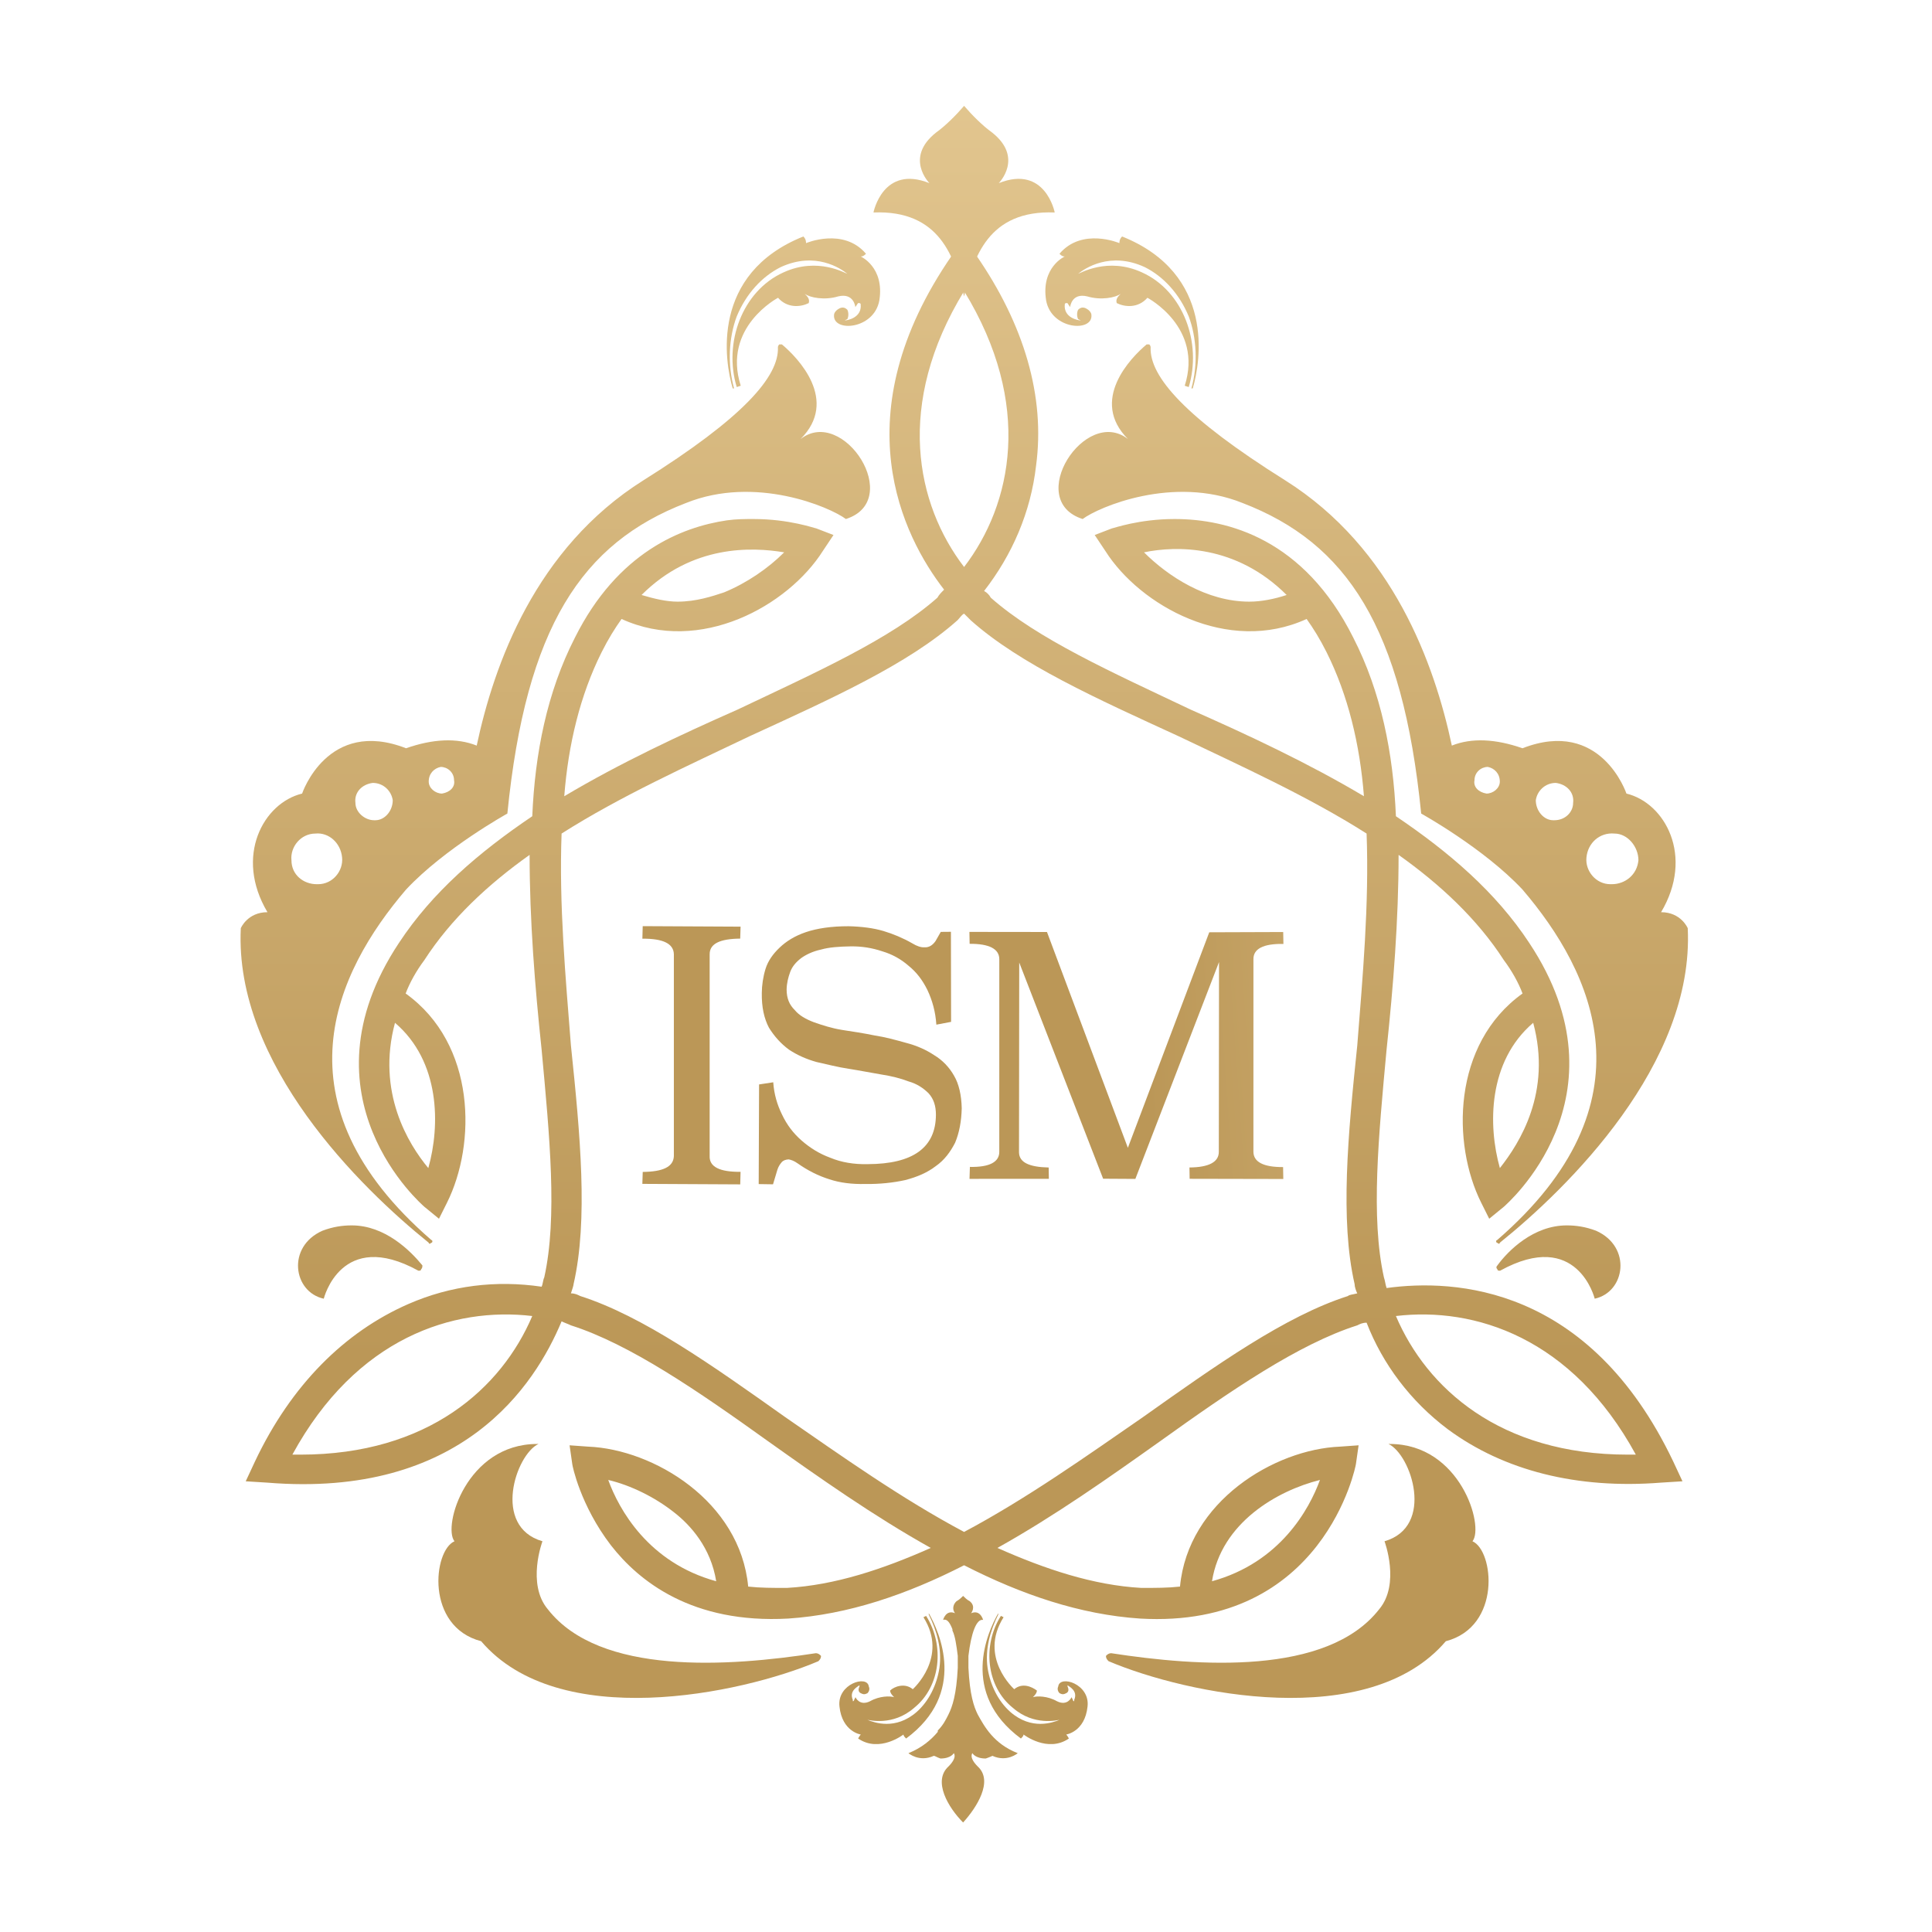 <?xml version="1.0" encoding="UTF-8" standalone="no"?> <svg xmlns="http://www.w3.org/2000/svg" xmlns:xlink="http://www.w3.org/1999/xlink" xmlns:serif="http://www.serif.com/" width="100%" height="100%" viewBox="0 0 339 339" version="1.1" xml:space="preserve" style="fill-rule:evenodd;clip-rule:evenodd;stroke-linejoin:round;stroke-miterlimit:2;"> <g transform="matrix(1,0,0,1,-1516.41,965.123)"> <g transform="matrix(1,0,0,1,-444.635,16.69)"> <g transform="matrix(2.603,0,0,2.603,1734.94,-1117.76)"> <g transform="matrix(-40.027,2.723,2.723,40.027,203.922,118.569)"> <path d="M1.827,-0.222L1.829,-0.201C1.794,-0.199 1.777,-0.189 1.778,-0.171L1.801,0.167C1.803,0.185 1.821,0.192 1.855,0.19L1.857,0.21L1.693,0.222L1.691,0.201C1.726,0.199 1.743,0.189 1.741,0.171L1.718,-0.167C1.717,-0.185 1.699,-0.192 1.665,-0.19L1.663,-0.21L1.827,-0.222Z" style="fill:url(#_Linear1);fill-rule:nonzero;"></path> </g> <g transform="matrix(-40.027,2.723,2.723,40.027,203.973,119.314)"> <path d="M1.554,-0.212C1.573,-0.207 1.588,-0.199 1.6,-0.189C1.612,-0.179 1.621,-0.168 1.626,-0.155C1.631,-0.142 1.634,-0.128 1.635,-0.115C1.637,-0.091 1.634,-0.072 1.627,-0.056C1.619,-0.041 1.609,-0.028 1.596,-0.017C1.583,-0.007 1.568,0.001 1.551,0.007C1.534,0.012 1.516,0.018 1.498,0.022C1.48,0.026 1.462,0.031 1.445,0.035C1.427,0.039 1.412,0.044 1.399,0.05C1.385,0.055 1.375,0.063 1.367,0.072C1.359,0.082 1.356,0.094 1.357,0.109C1.361,0.164 1.401,0.189 1.477,0.184C1.5,0.183 1.521,0.178 1.539,0.169C1.557,0.161 1.572,0.15 1.585,0.137C1.598,0.124 1.608,0.109 1.615,0.091C1.622,0.074 1.626,0.056 1.626,0.036L1.65,0.038L1.662,0.205L1.638,0.207L1.629,0.183C1.627,0.178 1.624,0.174 1.621,0.171C1.618,0.168 1.614,0.167 1.609,0.167C1.605,0.168 1.6,0.17 1.594,0.175C1.578,0.188 1.561,0.198 1.543,0.205C1.526,0.212 1.506,0.216 1.483,0.217C1.459,0.219 1.436,0.218 1.416,0.215C1.395,0.211 1.378,0.205 1.363,0.195C1.348,0.186 1.337,0.173 1.328,0.158C1.32,0.142 1.315,0.123 1.313,0.101C1.312,0.079 1.315,0.06 1.322,0.046C1.329,0.031 1.34,0.018 1.353,0.009C1.366,-0.001 1.381,-0.009 1.399,-0.015C1.416,-0.021 1.433,-0.027 1.451,-0.031C1.469,-0.036 1.487,-0.04 1.505,-0.044C1.522,-0.048 1.537,-0.054 1.551,-0.06C1.564,-0.066 1.575,-0.073 1.582,-0.083C1.59,-0.092 1.594,-0.103 1.593,-0.118C1.592,-0.129 1.589,-0.138 1.585,-0.147C1.581,-0.156 1.574,-0.163 1.565,-0.169C1.557,-0.174 1.545,-0.179 1.531,-0.181C1.517,-0.184 1.5,-0.184 1.481,-0.183C1.462,-0.182 1.445,-0.178 1.428,-0.171C1.412,-0.165 1.398,-0.156 1.386,-0.144C1.373,-0.132 1.364,-0.118 1.357,-0.101C1.35,-0.083 1.346,-0.064 1.346,-0.042L1.321,-0.045L1.311,-0.196L1.328,-0.197L1.338,-0.182C1.343,-0.176 1.349,-0.172 1.357,-0.173C1.363,-0.173 1.37,-0.176 1.377,-0.181C1.392,-0.191 1.408,-0.199 1.424,-0.205C1.44,-0.211 1.46,-0.215 1.482,-0.217C1.511,-0.219 1.535,-0.217 1.554,-0.212Z" style="fill:url(#_Linear2);fill-rule:nonzero;"></path> </g> <g transform="matrix(-40.027,2.723,2.723,40.027,204.058,120.566)"> <path d="M0.878,-0.197L1.039,0.155L1.15,-0.216L1.28,-0.225L1.281,-0.205C1.248,-0.203 1.232,-0.193 1.233,-0.176L1.255,0.147C1.256,0.164 1.273,0.172 1.306,0.169L1.308,0.189L1.175,0.198L1.174,0.179C1.207,0.176 1.223,0.167 1.222,0.15L1.2,-0.168L1.084,0.204L1.03,0.208L0.865,-0.146L0.887,0.172C0.888,0.189 0.905,0.197 0.938,0.195L0.939,0.214L0.782,0.225L0.781,0.205C0.814,0.203 0.83,0.193 0.829,0.176L0.807,-0.147C0.806,-0.164 0.789,-0.172 0.755,-0.169L0.754,-0.189L0.878,-0.197Z" style="fill:url(#_Linear3);fill-rule:nonzero;"></path> </g> <g transform="matrix(0,89.842,89.842,0,110.395,53.972)"> <path d="M0.904,-0.02C0.916,-0.047 0.95,-0.042 0.955,-0.019C0.955,-0.019 0.902,-0.006 0.934,0.052C0.934,0.053 0.934,0.054 0.933,0.054C0.932,0.055 0.931,0.055 0.93,0.055C0.919,0.046 0.9,0.027 0.9,0.002C0.9,-0.005 0.901,-0.012 0.904,-0.02Z" style="fill:url(#_Linear4);fill-rule:nonzero;"></path> </g> <g transform="matrix(0,89.842,89.842,0,192.655,53.972)"> <path d="M0.93,-0.054C0.931,-0.055 0.932,-0.055 0.933,-0.054C0.934,-0.054 0.934,-0.053 0.934,-0.052C0.902,0.006 0.955,0.019 0.955,0.019C0.95,0.042 0.916,0.047 0.904,0.02C0.901,0.012 0.9,0.005 0.9,-0.002C0.9,-0.027 0.919,-0.046 0.93,-0.054Z" style="fill:url(#_Linear5);fill-rule:nonzero;"></path> </g> <g transform="matrix(0,89.842,89.842,0,175.161,53.972)"> <path d="M1.064,0.059C1.072,0.076 1.126,0.094 1.137,0.056C1.137,0.056 1.169,0.068 1.188,0.052C1.238,0.013 1.231,-0.084 1.221,-0.149C1.221,-0.151 1.222,-0.152 1.223,-0.153C1.225,-0.153 1.226,-0.152 1.227,-0.151C1.252,-0.092 1.28,0.044 1.212,0.102C1.201,0.144 1.144,0.138 1.137,0.122C1.126,0.131 1.064,0.113 1.064,0.06C1.064,0.06 1.064,0.059 1.064,0.059Z" style="fill:url(#_Linear6);fill-rule:nonzero;"></path> </g> <g transform="matrix(0,89.842,89.842,0,128.461,53.972)"> <path d="M1.137,-0.122C1.144,-0.138 1.201,-0.144 1.212,-0.102C1.28,-0.044 1.252,0.092 1.227,0.151C1.226,0.152 1.225,0.153 1.223,0.153C1.222,0.152 1.221,0.151 1.221,0.149C1.231,0.084 1.238,-0.013 1.188,-0.052C1.169,-0.068 1.137,-0.056 1.137,-0.056C1.126,-0.094 1.072,-0.076 1.064,-0.059C1.064,-0.059 1.064,-0.06 1.064,-0.06C1.064,-0.113 1.126,-0.131 1.137,-0.122Z" style="fill:url(#_Linear7);fill-rule:nonzero;"></path> </g> <g transform="matrix(0,89.842,89.842,0,140.209,53.972)"> <path d="M0.272,-0.044L0.272,-0.043C0.254,-0.048 0.234,-0.047 0.218,-0.041C0.201,-0.034 0.188,-0.022 0.181,-0.008C0.169,0.018 0.182,0.037 0.186,0.042C0.186,0.041 0.173,0.02 0.185,-0.006C0.199,-0.037 0.238,-0.051 0.271,-0.041L0.27,-0.038C0.226,-0.052 0.204,-0.01 0.204,-0.01C0.212,-0.003 0.211,0.007 0.208,0.013C0.205,0.014 0.203,0.012 0.201,0.01C0.204,0.014 0.206,0.025 0.203,0.035C0.2,0.047 0.211,0.048 0.211,0.048L0.208,0.05C0.208,0.05 0.208,0.051 0.208,0.051C0.208,0.051 0.208,0.052 0.209,0.052C0.219,0.053 0.221,0.042 0.221,0.04L0.22,0.042C0.218,0.043 0.215,0.043 0.213,0.042C0.211,0.04 0.211,0.038 0.212,0.036C0.213,0.034 0.215,0.032 0.217,0.032C0.23,0.031 0.228,0.062 0.206,0.066C0.181,0.07 0.173,0.052 0.173,0.052C0.173,0.053 0.173,0.054 0.171,0.056C0.151,0.039 0.163,0.011 0.163,0.011C0.162,0.011 0.16,0.011 0.158,0.009C0.186,-0.061 0.252,-0.05 0.272,-0.044Z" style="fill:url(#_Linear8);fill-rule:nonzero;"></path> </g> <g transform="matrix(0,89.842,89.842,0,163.311,53.972)"> <path d="M0.163,-0.011C0.163,-0.011 0.151,-0.039 0.171,-0.056C0.173,-0.054 0.173,-0.053 0.173,-0.052C0.173,-0.052 0.181,-0.07 0.206,-0.066C0.228,-0.062 0.23,-0.031 0.217,-0.032C0.215,-0.032 0.213,-0.034 0.212,-0.036C0.211,-0.038 0.211,-0.04 0.213,-0.042C0.215,-0.043 0.218,-0.043 0.22,-0.042L0.221,-0.04C0.221,-0.042 0.219,-0.053 0.209,-0.052C0.208,-0.052 0.208,-0.051 0.208,-0.051C0.208,-0.051 0.208,-0.05 0.208,-0.05L0.211,-0.048C0.211,-0.048 0.2,-0.047 0.203,-0.035C0.206,-0.025 0.204,-0.014 0.201,-0.01C0.203,-0.012 0.205,-0.014 0.208,-0.013C0.211,-0.007 0.212,0.003 0.204,0.01C0.204,0.01 0.226,0.052 0.27,0.038L0.271,0.041C0.238,0.051 0.199,0.037 0.185,0.006C0.173,-0.02 0.186,-0.041 0.186,-0.042C0.182,-0.037 0.169,-0.018 0.181,0.008C0.188,0.022 0.201,0.034 0.218,0.041C0.234,0.047 0.254,0.048 0.272,0.043L0.272,0.044C0.252,0.05 0.186,0.061 0.158,-0.009C0.16,-0.011 0.162,-0.011 0.163,-0.011Z" style="fill:url(#_Linear9);fill-rule:nonzero;"></path> </g> <g transform="matrix(0,89.842,89.842,0,151.852,53.972)"> <path d="M0.172,-0.009C0.292,-0.092 0.383,-0.046 0.423,-0.015C0.425,-0.017 0.427,-0.019 0.429,-0.02C0.46,-0.055 0.485,-0.111 0.513,-0.17C0.532,-0.213 0.553,-0.258 0.578,-0.3C0.539,-0.297 0.502,-0.288 0.47,-0.272C0.46,-0.267 0.452,-0.262 0.445,-0.257C0.472,-0.198 0.435,-0.132 0.394,-0.106L0.382,-0.098L0.377,-0.111C0.377,-0.112 0.37,-0.131 0.37,-0.158C0.37,-0.164 0.37,-0.171 0.371,-0.178C0.376,-0.212 0.395,-0.26 0.459,-0.292C0.5,-0.313 0.546,-0.322 0.593,-0.324C0.62,-0.364 0.65,-0.399 0.688,-0.424C0.804,-0.501 0.885,-0.406 0.886,-0.405L0.895,-0.394L0.883,-0.388C0.839,-0.366 0.764,-0.366 0.726,-0.419C0.718,-0.416 0.709,-0.411 0.701,-0.405C0.67,-0.385 0.644,-0.357 0.622,-0.326C0.671,-0.326 0.721,-0.322 0.768,-0.317C0.833,-0.311 0.894,-0.305 0.939,-0.315C0.941,-0.316 0.944,-0.316 0.946,-0.317C0.941,-0.351 0.945,-0.385 0.959,-0.417C0.98,-0.465 1.02,-0.505 1.077,-0.532L1.092,-0.539L1.093,-0.523C1.105,-0.377 1.02,-0.322 0.972,-0.302C0.973,-0.3 0.974,-0.297 0.975,-0.295C0.989,-0.251 1.024,-0.2 1.062,-0.147C1.089,-0.109 1.118,-0.068 1.142,-0.025C1.158,-0.061 1.17,-0.097 1.172,-0.133C1.172,-0.144 1.172,-0.153 1.171,-0.162C1.107,-0.168 1.068,-0.233 1.066,-0.282L1.065,-0.296L1.079,-0.294C1.08,-0.294 1.11,-0.288 1.14,-0.265C1.167,-0.244 1.199,-0.204 1.195,-0.132C1.192,-0.087 1.177,-0.043 1.155,-0C1.177,0.043 1.192,0.087 1.195,0.132C1.203,0.27 1.08,0.294 1.079,0.294L1.065,0.296L1.066,0.282C1.068,0.233 1.107,0.168 1.171,0.162C1.172,0.153 1.172,0.144 1.172,0.133C1.17,0.097 1.158,0.061 1.142,0.025C1.118,0.068 1.089,0.109 1.062,0.147C1.024,0.2 0.989,0.251 0.975,0.295C0.974,0.297 0.973,0.299 0.973,0.302C1.004,0.314 1.032,0.335 1.053,0.363C1.084,0.405 1.098,0.46 1.093,0.523L1.092,0.539L1.077,0.532C0.945,0.469 0.94,0.368 0.947,0.317C0.944,0.316 0.942,0.316 0.939,0.315C0.894,0.305 0.833,0.311 0.768,0.317C0.721,0.322 0.671,0.326 0.622,0.326C0.644,0.357 0.67,0.385 0.701,0.405C0.709,0.411 0.718,0.416 0.726,0.419C0.764,0.366 0.839,0.366 0.883,0.388L0.895,0.394L0.886,0.405C0.885,0.406 0.804,0.501 0.688,0.424C0.65,0.399 0.62,0.364 0.593,0.324C0.546,0.322 0.5,0.313 0.459,0.292C0.385,0.255 0.37,0.198 0.37,0.158C0.37,0.131 0.377,0.112 0.377,0.111L0.382,0.098L0.394,0.106C0.435,0.132 0.472,0.198 0.445,0.257C0.452,0.262 0.46,0.267 0.47,0.272C0.502,0.288 0.539,0.297 0.578,0.3C0.553,0.258 0.532,0.213 0.513,0.17C0.485,0.111 0.46,0.055 0.429,0.02C0.427,0.019 0.425,0.017 0.424,0.015C0.397,0.036 0.365,0.05 0.33,0.054C0.278,0.061 0.224,0.045 0.172,0.009L0.158,-0L0.172,-0.009ZM0.199,-0C0.284,0.052 0.359,0.036 0.406,-0C0.359,-0.036 0.284,-0.052 0.199,-0ZM0.395,0.135C0.39,0.159 0.389,0.204 0.427,0.242C0.43,0.233 0.432,0.223 0.432,0.214C0.432,0.182 0.413,0.153 0.395,0.135ZM0.427,-0.242C0.389,-0.204 0.391,-0.159 0.395,-0.135C0.407,-0.147 0.418,-0.163 0.425,-0.18C0.428,-0.189 0.432,-0.201 0.432,-0.215C0.432,-0.223 0.43,-0.232 0.427,-0.242ZM1.044,-0.134C1.005,-0.189 0.968,-0.241 0.953,-0.288C0.952,-0.29 0.951,-0.292 0.951,-0.295C0.948,-0.294 0.945,-0.293 0.944,-0.293C0.896,-0.282 0.832,-0.288 0.765,-0.295C0.714,-0.299 0.659,-0.304 0.606,-0.302C0.578,-0.258 0.555,-0.207 0.533,-0.161C0.505,-0.1 0.479,-0.042 0.446,-0.005C0.444,-0.003 0.442,-0.002 0.441,0C0.443,0.002 0.445,0.004 0.446,0.005C0.479,0.042 0.505,0.1 0.533,0.161C0.555,0.207 0.578,0.258 0.606,0.302C0.659,0.304 0.714,0.299 0.765,0.295C0.832,0.288 0.896,0.282 0.944,0.293C0.946,0.293 0.949,0.294 0.951,0.295C0.952,0.291 0.952,0.289 0.953,0.288C0.968,0.241 1.005,0.189 1.044,0.134C1.073,0.092 1.105,0.047 1.13,-0C1.105,-0.047 1.073,-0.092 1.044,-0.134ZM0.748,-0.427C0.777,-0.393 0.825,-0.393 0.857,-0.402C0.839,-0.417 0.8,-0.441 0.748,-0.427ZM0.748,0.427C0.8,0.441 0.838,0.417 0.857,0.402C0.825,0.393 0.777,0.393 0.748,0.427ZM1.072,-0.504C0.984,-0.456 0.961,-0.383 0.968,-0.324C1.022,-0.347 1.072,-0.402 1.072,-0.498C1.072,-0.5 1.072,-0.502 1.072,-0.504ZM0.968,0.324C0.961,0.383 0.984,0.456 1.072,0.504C1.072,0.502 1.072,0.5 1.072,0.498C1.072,0.402 1.022,0.347 0.968,0.324ZM1.091,-0.267C1.095,-0.25 1.104,-0.232 1.115,-0.218C1.125,-0.205 1.142,-0.19 1.167,-0.186C1.153,-0.237 1.113,-0.259 1.091,-0.267ZM1.091,0.267C1.113,0.259 1.153,0.237 1.167,0.186C1.123,0.193 1.099,0.235 1.091,0.267Z" style="fill:url(#_Linear10);fill-rule:nonzero;"></path> </g> <g transform="matrix(0,89.842,89.842,0,151.852,53.972)"> <path d="M0.08,-0.021C0.099,-0.045 0.118,-0.026 0.118,-0.026C0.104,-0.061 0.14,-0.068 0.14,-0.068C0.138,-0.018 0.174,-0.007 0.203,-0C0.174,0.007 0.138,0.018 0.14,0.068C0.14,0.068 0.104,0.061 0.118,0.026C0.118,0.026 0.099,0.045 0.08,0.021C0.075,0.014 0.067,0.006 0.06,-0C0.067,-0.006 0.075,-0.014 0.08,-0.021Z" style="fill:url(#_Linear11);fill-rule:nonzero;"></path> </g> <g transform="matrix(0,89.842,89.842,0,155.232,53.972)"> <path d="M1.285,0.005C1.284,0.006 1.283,0.007 1.282,0.007C1.282,0.007 1.296,0.025 1.285,0.041C1.283,0.04 1.282,0.039 1.282,0.039C1.282,0.039 1.28,0.053 1.261,0.055C1.244,0.057 1.237,0.034 1.246,0.033C1.248,0.032 1.25,0.033 1.251,0.034C1.252,0.036 1.252,0.037 1.251,0.039C1.25,0.041 1.248,0.041 1.246,0.04L1.245,0.04C1.246,0.041 1.249,0.048 1.256,0.045C1.256,0.045 1.257,0.045 1.257,0.045C1.257,0.044 1.256,0.044 1.256,0.044L1.254,0.043C1.254,0.043 1.261,0.04 1.257,0.032C1.253,0.025 1.253,0.017 1.254,0.014C1.253,0.015 1.251,0.017 1.249,0.017C1.246,0.013 1.243,0.006 1.248,-0C1.248,-0 1.224,-0.027 1.194,-0.008L1.193,-0.01C1.215,-0.024 1.246,-0.021 1.262,-0.001C1.276,0.015 1.271,0.033 1.271,0.034C1.273,0.029 1.279,0.013 1.265,-0.003C1.257,-0.012 1.245,-0.018 1.232,-0.02C1.218,-0.022 1.204,-0.018 1.192,-0.012L1.191,-0.012C1.205,-0.02 1.251,-0.041 1.285,0.005Z" style="fill:url(#_Linear12);fill-rule:nonzero;"></path> </g> <g transform="matrix(0,89.842,89.842,0,148.393,53.972)"> <path d="M1.192,0.012C1.204,0.018 1.218,0.022 1.232,0.02C1.245,0.018 1.257,0.012 1.265,0.003C1.279,-0.013 1.273,-0.029 1.271,-0.034C1.271,-0.033 1.276,-0.015 1.262,0.001C1.246,0.021 1.215,0.024 1.193,0.01L1.194,0.008C1.224,0.027 1.248,0 1.248,0C1.243,-0.006 1.246,-0.014 1.249,-0.017C1.251,-0.017 1.253,-0.015 1.254,-0.014C1.253,-0.017 1.253,-0.025 1.257,-0.032C1.261,-0.04 1.254,-0.043 1.254,-0.043L1.256,-0.044C1.256,-0.044 1.257,-0.044 1.257,-0.045C1.257,-0.045 1.256,-0.045 1.256,-0.045C1.249,-0.048 1.246,-0.041 1.245,-0.04L1.246,-0.04C1.248,-0.041 1.25,-0.041 1.251,-0.039C1.252,-0.037 1.252,-0.036 1.251,-0.034C1.25,-0.033 1.248,-0.032 1.246,-0.033C1.237,-0.034 1.244,-0.057 1.261,-0.055C1.28,-0.053 1.282,-0.039 1.282,-0.039C1.282,-0.039 1.283,-0.04 1.285,-0.041C1.296,-0.025 1.282,-0.007 1.282,-0.007C1.283,-0.007 1.284,-0.006 1.285,-0.005C1.251,0.041 1.205,0.02 1.191,0.012L1.192,0.012Z" style="fill:url(#_Linear13);fill-rule:nonzero;"></path> </g> <g transform="matrix(0,89.842,89.842,0,151.785,53.972)"> <path d="M1.182,-0.005C1.186,-0.009 1.19,-0.007 1.191,-0.006C1.188,-0.013 1.196,-0.015 1.196,-0.015C1.195,-0.012 1.198,-0.01 1.203,-0.008L1.204,-0.008C1.208,-0.006 1.215,-0.005 1.223,-0.004C1.226,-0.004 1.229,-0.004 1.232,-0.004C1.252,-0.005 1.261,-0.008 1.267,-0.011C1.271,-0.013 1.275,-0.015 1.279,-0.019L1.28,-0.019C1.286,-0.024 1.292,-0.031 1.296,-0.041C1.296,-0.041 1.303,-0.033 1.298,-0.022L1.298,-0.022C1.298,-0.021 1.299,-0.02 1.3,-0.017C1.3,-0.009 1.296,-0.007 1.296,-0.007C1.296,-0.007 1.299,-0.004 1.306,-0.011C1.317,-0.023 1.337,-0.011 1.348,-0C1.337,0.01 1.317,0.023 1.306,0.011C1.299,0.004 1.296,0.007 1.296,0.007C1.296,0.007 1.3,0.009 1.3,0.017C1.299,0.02 1.298,0.022 1.298,0.022C1.303,0.033 1.296,0.041 1.296,0.041C1.289,0.023 1.276,0.016 1.267,0.011C1.261,0.008 1.252,0.005 1.232,0.004C1.229,0.004 1.226,0.004 1.223,0.004C1.206,0.006 1.195,0.01 1.196,0.015C1.196,0.015 1.188,0.013 1.191,0.006C1.191,0.006 1.186,0.01 1.182,0.005C1.181,0.003 1.179,0.001 1.178,-0C1.179,-0.001 1.181,-0.003 1.182,-0.005Z" style="fill:url(#_Linear14);fill-rule:nonzero;"></path> </g> <g transform="matrix(0,89.842,89.842,0,126.185,53.972)"> <path d="M0.239,0.147C0.239,0.147 0.24,0.146 0.241,0.146C0.263,0.147 0.294,0.12 0.341,0.045C0.392,-0.036 0.479,-0.067 0.54,-0.08C0.534,-0.095 0.535,-0.113 0.542,-0.133C0.519,-0.192 0.576,-0.211 0.576,-0.211C0.583,-0.24 0.623,-0.262 0.665,-0.237C0.665,-0.252 0.677,-0.257 0.677,-0.257C0.779,-0.262 0.872,-0.167 0.913,-0.116C0.914,-0.116 0.914,-0.115 0.913,-0.114C0.913,-0.113 0.911,-0.113 0.911,-0.114C0.808,-0.233 0.71,-0.186 0.648,-0.133C0.617,-0.104 0.591,-0.057 0.591,-0.057C0.591,-0.057 0.591,-0.057 0.591,-0.057C0.591,-0.057 0.591,-0.057 0.591,-0.057C0.451,-0.043 0.388,-0.001 0.358,0.077C0.337,0.129 0.361,0.185 0.37,0.197C0.356,0.241 0.285,0.195 0.31,0.163C0.281,0.192 0.249,0.161 0.239,0.149C0.239,0.149 0.239,0.149 0.239,0.148C0.239,0.148 0.239,0.148 0.239,0.147ZM0.567,-0.116C0.561,-0.116 0.557,-0.112 0.556,-0.107C0.556,-0.102 0.56,-0.097 0.566,-0.097C0.571,-0.096 0.575,-0.1 0.576,-0.106C0.576,-0.106 0.576,-0.106 0.576,-0.106C0.576,-0.111 0.572,-0.116 0.567,-0.116ZM0.583,-0.171C0.575,-0.172 0.569,-0.166 0.568,-0.158C0.568,-0.15 0.574,-0.144 0.581,-0.143C0.589,-0.143 0.596,-0.149 0.596,-0.156C0.596,-0.157 0.596,-0.157 0.596,-0.157C0.596,-0.164 0.59,-0.171 0.583,-0.171ZM0.626,-0.219C0.616,-0.22 0.606,-0.212 0.606,-0.201C0.605,-0.191 0.613,-0.182 0.624,-0.181C0.634,-0.18 0.644,-0.188 0.644,-0.199C0.644,-0.199 0.644,-0.2 0.644,-0.2C0.644,-0.21 0.637,-0.219 0.626,-0.219Z" style="fill:url(#_Linear15);fill-rule:nonzero;"></path> </g> <g transform="matrix(0,89.842,89.842,0,177.543,53.972)"> <path d="M0.239,-0.149C0.249,-0.161 0.281,-0.192 0.31,-0.163C0.285,-0.195 0.356,-0.241 0.37,-0.197C0.361,-0.185 0.337,-0.129 0.358,-0.077C0.388,0.001 0.451,0.043 0.591,0.057C0.591,0.057 0.591,0.057 0.591,0.057C0.591,0.057 0.617,0.104 0.648,0.133C0.71,0.186 0.808,0.233 0.911,0.114C0.911,0.113 0.913,0.113 0.913,0.114C0.914,0.115 0.914,0.116 0.913,0.116C0.872,0.167 0.779,0.262 0.677,0.257C0.677,0.257 0.665,0.252 0.665,0.237C0.623,0.262 0.583,0.24 0.576,0.211C0.576,0.211 0.519,0.192 0.542,0.133C0.535,0.113 0.534,0.095 0.54,0.08C0.479,0.067 0.392,0.036 0.341,-0.045C0.294,-0.12 0.263,-0.147 0.241,-0.146C0.24,-0.146 0.239,-0.147 0.239,-0.147C0.239,-0.147 0.239,-0.148 0.239,-0.148C0.239,-0.149 0.239,-0.149 0.239,-0.149ZM0.576,0.106C0.575,0.1 0.571,0.096 0.566,0.097C0.56,0.097 0.556,0.102 0.556,0.107C0.557,0.112 0.561,0.116 0.567,0.116C0.572,0.116 0.576,0.111 0.576,0.106C0.576,0.106 0.576,0.106 0.576,0.106ZM0.596,0.156C0.596,0.149 0.589,0.143 0.581,0.143C0.574,0.144 0.568,0.15 0.568,0.158C0.569,0.166 0.575,0.172 0.583,0.171C0.59,0.171 0.596,0.165 0.596,0.157C0.596,0.157 0.596,0.157 0.596,0.156ZM0.644,0.199C0.644,0.188 0.634,0.18 0.624,0.181C0.613,0.182 0.605,0.191 0.606,0.202C0.606,0.212 0.616,0.22 0.626,0.22C0.637,0.219 0.644,0.21 0.644,0.2C0.644,0.2 0.644,0.199 0.644,0.199Z" style="fill:url(#_Linear16);fill-rule:nonzero;"></path> </g> </g> <g transform="matrix(0.885,0,0,0.885,605.686,-146.32)"> <rect x="1531.33" y="-943.969" width="382.441" height="382.441" style="fill:none;"></rect> </g> </g> </g> <defs> <linearGradient id="_Linear1" x1="0" y1="0" x2="1" y2="0" gradientUnits="userSpaceOnUse" gradientTransform="matrix(1,0,0,-1,0,-1.27435e-06)"><stop offset="0" style="stop-color:rgb(228,200,146);stop-opacity:1"></stop><stop offset="1" style="stop-color:rgb(187,151,87);stop-opacity:1"></stop></linearGradient> <linearGradient id="_Linear2" x1="0" y1="0" x2="1" y2="0" gradientUnits="userSpaceOnUse" gradientTransform="matrix(1,0,0,-1,0,0)"><stop offset="0" style="stop-color:rgb(228,200,146);stop-opacity:1"></stop><stop offset="1" style="stop-color:rgb(187,151,87);stop-opacity:1"></stop></linearGradient> <linearGradient id="_Linear3" x1="0" y1="0" x2="1" y2="0" gradientUnits="userSpaceOnUse" gradientTransform="matrix(1,0,0,-1,0,9.37713e-06)"><stop offset="0" style="stop-color:rgb(228,200,146);stop-opacity:1"></stop><stop offset="1" style="stop-color:rgb(187,151,87);stop-opacity:1"></stop></linearGradient> <linearGradient id="_Linear4" x1="0" y1="0" x2="1" y2="0" gradientUnits="userSpaceOnUse" gradientTransform="matrix(1,0,0,-1,0,0.008)"><stop offset="0" style="stop-color:rgb(228,200,146);stop-opacity:1"></stop><stop offset="1" style="stop-color:rgb(187,151,87);stop-opacity:1"></stop></linearGradient> <linearGradient id="_Linear5" x1="0" y1="0" x2="1" y2="0" gradientUnits="userSpaceOnUse" gradientTransform="matrix(1,0,0,-1,0,-0.008)"><stop offset="0" style="stop-color:rgb(228,200,146);stop-opacity:1"></stop><stop offset="1" style="stop-color:rgb(187,151,87);stop-opacity:1"></stop></linearGradient> <linearGradient id="_Linear6" x1="0" y1="0" x2="1" y2="0" gradientUnits="userSpaceOnUse" gradientTransform="matrix(1,0,0,-1,0,-0.009)"><stop offset="0" style="stop-color:rgb(228,200,146);stop-opacity:1"></stop><stop offset="1" style="stop-color:rgb(187,151,87);stop-opacity:1"></stop></linearGradient> <linearGradient id="_Linear7" x1="0" y1="0" x2="1" y2="0" gradientUnits="userSpaceOnUse" gradientTransform="matrix(1,0,0,-1,0,0.009)"><stop offset="0" style="stop-color:rgb(228,200,146);stop-opacity:1"></stop><stop offset="1" style="stop-color:rgb(187,151,87);stop-opacity:1"></stop></linearGradient> <linearGradient id="_Linear8" x1="0" y1="0" x2="1" y2="0" gradientUnits="userSpaceOnUse" gradientTransform="matrix(1,0,0,-1,0,0.009)"><stop offset="0" style="stop-color:rgb(228,200,146);stop-opacity:1"></stop><stop offset="1" style="stop-color:rgb(187,151,87);stop-opacity:1"></stop></linearGradient> <linearGradient id="_Linear9" x1="0" y1="0" x2="1" y2="0" gradientUnits="userSpaceOnUse" gradientTransform="matrix(1,0,0,-1,0,-0.009)"><stop offset="0" style="stop-color:rgb(228,200,146);stop-opacity:1"></stop><stop offset="1" style="stop-color:rgb(187,151,87);stop-opacity:1"></stop></linearGradient> <linearGradient id="_Linear10" x1="0" y1="0" x2="1" y2="0" gradientUnits="userSpaceOnUse" gradientTransform="matrix(1,0,0,-1,0,-9.08257e-07)"><stop offset="0" style="stop-color:rgb(228,200,146);stop-opacity:1"></stop><stop offset="1" style="stop-color:rgb(187,151,87);stop-opacity:1"></stop></linearGradient> <linearGradient id="_Linear11" x1="0" y1="0" x2="1" y2="0" gradientUnits="userSpaceOnUse" gradientTransform="matrix(1,0,0,-1,0,-9.08257e-07)"><stop offset="0" style="stop-color:rgb(228,200,146);stop-opacity:1"></stop><stop offset="1" style="stop-color:rgb(187,151,87);stop-opacity:1"></stop></linearGradient> <linearGradient id="_Linear12" x1="0" y1="0" x2="1" y2="0" gradientUnits="userSpaceOnUse" gradientTransform="matrix(1,0,0,-1,0,0.016)"><stop offset="0" style="stop-color:rgb(228,200,146);stop-opacity:1"></stop><stop offset="1" style="stop-color:rgb(187,151,87);stop-opacity:1"></stop></linearGradient> <linearGradient id="_Linear13" x1="0" y1="0" x2="1" y2="0" gradientUnits="userSpaceOnUse" gradientTransform="matrix(1,0,0,-1,0,-0.016)"><stop offset="0" style="stop-color:rgb(228,200,146);stop-opacity:1"></stop><stop offset="1" style="stop-color:rgb(187,151,87);stop-opacity:1"></stop></linearGradient> <linearGradient id="_Linear14" x1="0" y1="0" x2="1" y2="0" gradientUnits="userSpaceOnUse" gradientTransform="matrix(1,0,0,-1,0,1.4403e-06)"><stop offset="0" style="stop-color:rgb(228,200,146);stop-opacity:1"></stop><stop offset="1" style="stop-color:rgb(187,151,87);stop-opacity:1"></stop></linearGradient> <linearGradient id="_Linear15" x1="0" y1="0" x2="1" y2="0" gradientUnits="userSpaceOnUse" gradientTransform="matrix(1,0,0,-1,0,-0.021)"><stop offset="0" style="stop-color:rgb(228,200,146);stop-opacity:1"></stop><stop offset="1" style="stop-color:rgb(187,151,87);stop-opacity:1"></stop></linearGradient> <linearGradient id="_Linear16" x1="0" y1="0" x2="1" y2="0" gradientUnits="userSpaceOnUse" gradientTransform="matrix(1,0,0,-1,0,0.021)"><stop offset="0" style="stop-color:rgb(228,200,146);stop-opacity:1"></stop><stop offset="1" style="stop-color:rgb(187,151,87);stop-opacity:1"></stop></linearGradient> </defs> </svg> 